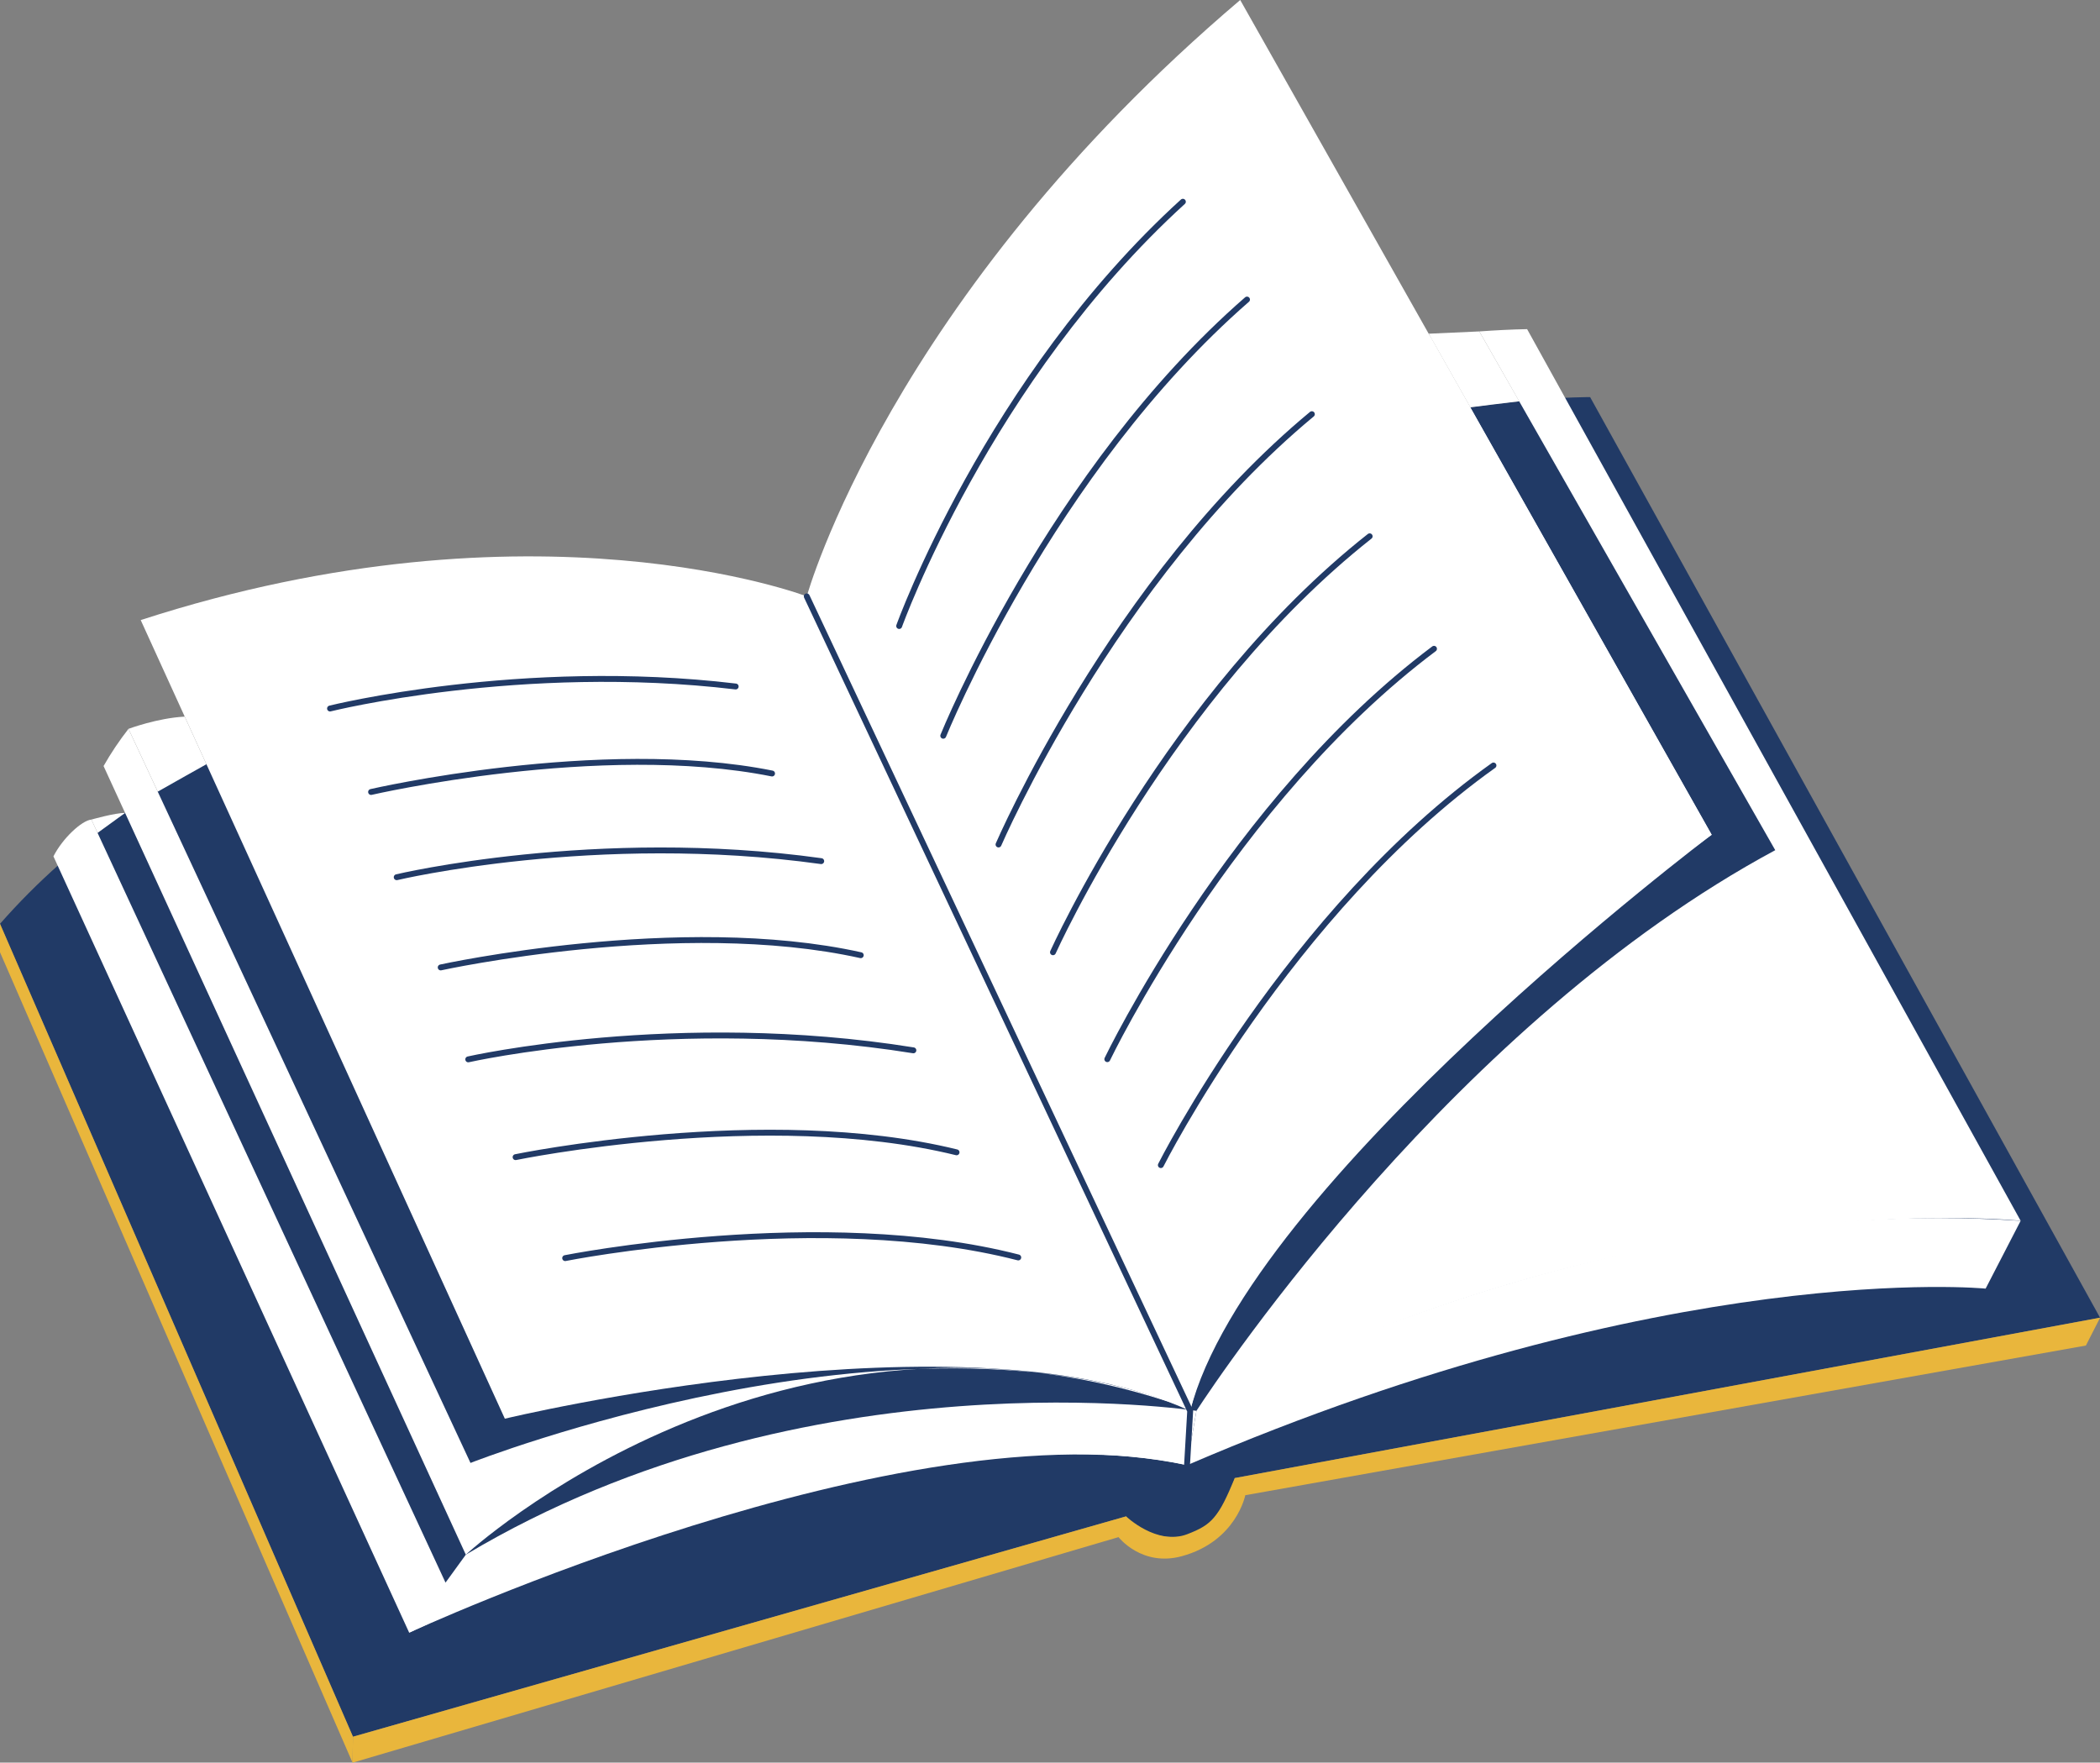 <svg viewBox="0 0 413.85 347.39" xmlns:xlink="http://www.w3.org/1999/xlink" xmlns="http://www.w3.org/2000/svg" data-name="Calque 2" id="Calque_2">
  <rect x="0" y="0" width="413.85" height="347.39" fill="#808080" stroke="none"/>
  <defs>
    <style>
      .cls-1 {
        fill: #fff;
      }

      .cls-2 {
        fill: url(#Degradado_sin_nombre_2);
      }

      .cls-3 {
        fill: none;
        stroke: #213a66;
        stroke-linecap: round;
        stroke-miterlimit: 10;
        stroke-width: 1.16px;
      }

      .cls-4 {
        fill: #e9b63c;
      }
    </style>
    <linearGradient gradientUnits="userSpaceOnUse" y2="345.22" x2="261.61" y1="136.8" x1="167.82" data-name="Degradado sin nombre 2" id="Degradado_sin_nombre_2">
      <stop stop-color="#213a66" offset="0"></stop>
      <stop stop-color="#213a66" offset="1"></stop>
    </linearGradient>
  </defs>
  <g id="Object">
    <g>
      <path d="M0,182.08l69.56,160.21,152.36-43.43s3.86,4.92,11.2,3.92c7.37-1,10.21-11.47,10.21-11.47l170.53-31.61-100.49-181.43s-74.06-.97-147.14,53.3c0,0-106.85-17.1-166.23,50.51Z" class="cls-2"></path>
      <path d="M233.93,288.77l1.85-10.7s75.42-43.31,162.43-37.46l-6.9,13.36s-62.19-6.12-157.37,34.8Z" class="cls-1"></path>
      <g>
        <path d="M87.8,311.92L18.01,161.53c-1.9.19-5.66,3.66-7.48,7.25l70.11,153.01s93.56-45.69,153.29-33.02l-1.19-5.31c-86.89-16.22-144.93,28.46-144.93,28.46Z" class="cls-1"></path>
        <path d="M91.8,306.41l-11.16,15.37s97.93-45.26,153.29-33.02l1.85-10.7s-76.71-11.84-143.97,28.34Z" class="cls-1"></path>
        <path d="M92.72,288.33L25.32,143.65c-1.78,2.28-3.43,4.72-4.91,7.33l71.39,155.43s62.22-57.59,142.55-28.74h0c-56.45-22.87-141.63,10.66-141.63,10.66Z" class="cls-1"></path>
        <path d="M158.99,117.54s-53.55-20.53-131.26,4.67l71.76,157.4s91.31-22,135.06-1.52l-75.56-160.54Z" class="cls-1"></path>
        <path d="M25.32,143.65s5.72-2.14,11.08-2.41l4.28,9.38s-7.64,4.28-9.59,5.4l-5.77-12.38Z" class="cls-1"></path>
        <path d="M18.01,161.53s4.7-1.34,6.64-1.31l-5.42,3.93-1.22-2.63Z" class="cls-1"></path>
      </g>
      <g>
        <path d="M337.32,164.52l-55.5-98.28c-69.67,8.33-122.83,51.3-122.83,51.3l75.56,160.54c11.46-44.85,102.77-113.56,102.77-113.56Z" class="cls-1"></path>
        <path d="M300.94,64.87c-3.17.06-6.3.23-9.41.45l58.32,102.24c-62.81,33.82-109.08,102.87-114.07,110.5h.84c84.61-45.4,161.59-37.46,161.59-37.46l-97.26-175.73Z" class="cls-1"></path>
      </g>
      <path d="M158.99,117.54S175.17,58.81,244.41,0l92.91,164.52s-91.41,65.24-102.77,113.56l-75.56-160.54Z" class="cls-1"></path>
      <path d="M291.53,65.32s-8.26.37-9.97.45l8.2,14.51s8.09-1.02,9.64-1.19" class="cls-1"></path>
      <polygon points="69.56 342.29 0 182.08 0 187.68 69.47 347.39 69.56 342.29" class="cls-4"></polygon>
      <path d="M69.47,347.39l.09-5.1,152.36-43.43s6.06,5.8,12.03,3.52c4.97-1.9,6.17-3.34,9.39-11.07l170.53-31.61-2.8,5.49-165.66,29.5s-1.77,9.09-12.51,12.02c-7.89,2.15-12.47-3.76-12.47-3.76l-150.94,44.45Z" class="cls-4"></path>
      <polyline points="158.99 117.54 234.55 278.08 233.93 288.77" class="cls-3"></polyline>
      <g>
        <path d="M65.04,139.64s37.63-9.39,79.94-4.34" class="cls-3"></path>
        <path d="M73.13,156.09s45.16-10.43,79.02-3.64" class="cls-3"></path>
        <path d="M78.18,172.89s39.25-9.35,83.66-3.17" class="cls-3"></path>
        <path d="M86.85,190.67s47.15-10.33,82.78-2.41" class="cls-3"></path>
        <path d="M92.28,208.79s41-9.29,87.72-1.78" class="cls-3"></path>
        <path d="M101.61,228.06s49.33-10.18,86.9-.95" class="cls-3"></path>
        <path d="M111.38,247.96s50.57-10.09,89.29-.13" class="cls-3"></path>
      </g>
      <g>
        <path d="M177.2,123.38s17.42-48.56,55.91-83.62" class="cls-3"></path>
        <path d="M185.89,145.01s21.07-52.19,59.86-85.97" class="cls-3"></path>
        <path d="M196.78,166.44s22.54-52.3,61.75-84.81" class="cls-3"></path>
        <path d="M207.51,187.68s22.82-50.76,62.41-81.98" class="cls-3"></path>
        <path d="M218.22,208.75s24.38-50.89,64.38-80.88" class="cls-3"></path>
        <path d="M228.77,229.63s25.19-50,65.55-78.76" class="cls-3"></path>
      </g>
    </g>
  </g>
</svg>